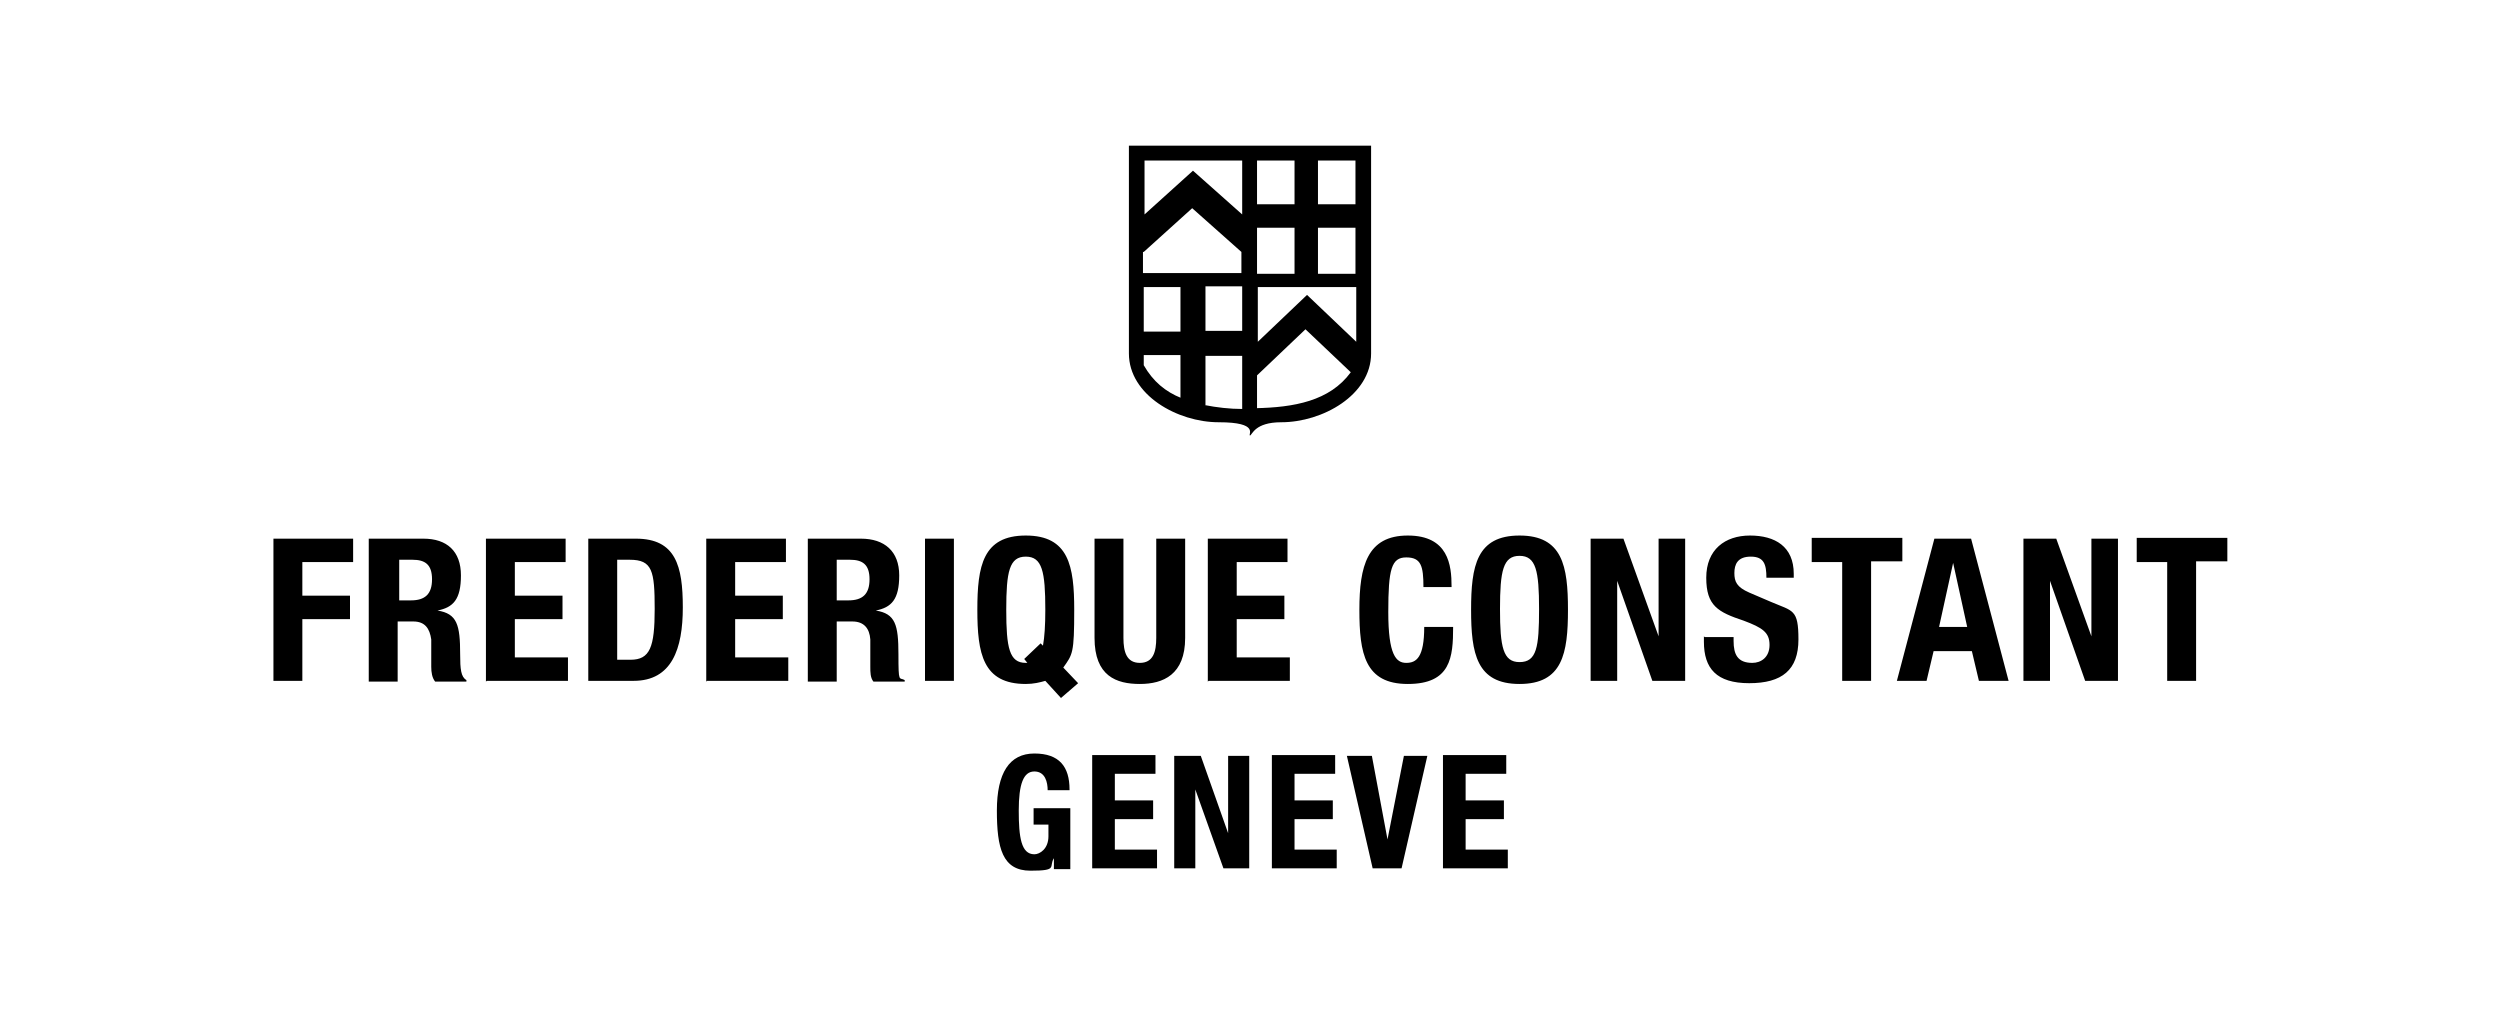 <?xml version="1.0" encoding="UTF-8"?>
<svg id="Ebene_1" xmlns="http://www.w3.org/2000/svg" width="112.9mm" height="45.9mm" version="1.1" viewBox="0 0 320 130">
  <!-- Generator: Adobe Illustrator 29.0.1, SVG Export Plug-In . SVG Version: 2.1.0 Build 192)  -->
  <path d="M144.5,18.6v26.6c0,5.3,6.2,8.8,11.5,8.8s3.7,1.6,4,1.7c.3-.1.6-1.7,4-1.7,5.3,0,11.5-3.5,11.5-8.8v-26.6h-30.9ZM146.4,20.5s0,0,0,0h12.6s0,0,0,0v6.9s0,0,0,0l-6.3-5.6h0l-6.2,5.6h0v-6.9ZM146.4,32.2s0,0,0,0l6.2-5.6h0l6.3,5.6s0,0,0,0v2.7s0,0,0,0h-12.6s0,0,0,0v-2.7h0ZM151.2,50.9c-2-.8-3.6-2.1-4.8-4.2v-1.3s0,0,0,0h4.7s0,0,0,0v5.5ZM151.1,42.4h-4.7s0,0,0,0v-5.7s0,0,0,0h4.7s0,0,0,0v5.7s0,0,0,0ZM154.3,36.6s0,0,0,0h4.7s0,0,0,0v5.7s0,0,0,0h-4.7s0,0,0,0v-5.7h0ZM154.3,51.8v-6.3s0,0,0,0h4.7s0,0,0,0v6.8c-1.6,0-3.3-.2-4.8-.5ZM168.7,20.5s0,0,0,0h4.8s0,0,0,0v5.6s0,0,0,0h-4.8s0,0,0,0v-5.6ZM168.7,29.1s0,0,0,0h4.8s0,0,0,0v5.9s0,0,0,0h-4.8s0,0,0,0v-5.9ZM160.9,20.5s0,0,0,0h4.8s0,0,0,0v5.6s0,0,0,0h-4.8s0,0,0,0v-5.6ZM160.9,29.1s0,0,0,0h4.8s0,0,0,0v5.9s0,0,0,0h-4.8s0,0,0,0v-5.9ZM160.9,52.2v-4.2s0,0,0,0l6.2-5.9h0l5.8,5.5c-2.7,3.7-7.3,4.5-12.2,4.6ZM173.6,43.7s0,0,0,0l-6.3-6h0l-6.3,6h0v-7s0,0,0,0h12.6s0,0,0,0v7h0Z"/>
  <path d="M135.9,89.4l-2.1-2.3c-.7.2-1.5.4-2.5.4-5.5,0-6.2-3.9-6.2-9.5s.7-9.5,6.2-9.5,6.2,3.9,6.2,9.5-.2,5.7-1.4,7.4l1.9,2-2.2,1.9ZM35,87.1h3.7v-7.9h6.1v-3h-6.1v-4.3h6.5v-3h-10.2v18.3ZM51.1,76.8h1.5c1.8,0,2.7-.8,2.7-2.7s-.9-2.5-2.5-2.5h-1.7v5.3ZM47.4,68.9h6.8c3,0,4.8,1.6,4.8,4.7s-1,4.1-3,4.5h0c2.5.4,2.9,1.8,2.9,5.6,0,1.9.1,2.9.8,3.3v.2h-4c-.4-.5-.5-1.2-.5-1.9v-3.5c-.2-1.4-.8-2.3-2.3-2.3h-2v7.7h-3.7v-18.3ZM62.3,87.1h10.4v-3h-6.8v-4.9h6.1v-3h-6.1v-4.3h6.5v-3h-10.2v18.3ZM79.1,84.4h1.6c2.5,0,3.1-1.6,3.1-6.5s-.3-6.3-3.2-6.3h-1.6v12.8ZM75.4,68.9h6c5.1,0,6,3.5,6,8.8s-1.4,9.4-6.3,9.4h-5.8v-18.2ZM90.5,87.1h10.4v-3h-6.8v-4.9h6.1v-3h-6.1v-4.3h6.5v-3h-10.2v18.3ZM107.1,76.8h1.5c1.8,0,2.7-.8,2.7-2.7s-.9-2.5-2.5-2.5h-1.7v5.3ZM103.4,68.9h6.8c3,0,4.9,1.6,4.9,4.7s-1,4.1-3,4.5h0c2.5.4,2.9,1.8,2.9,5.6s.1,2.9.8,3.3v.2h-4c-.4-.5-.4-1.2-.4-1.9v-3.5c-.1-1.4-.8-2.3-2.3-2.3h-2v7.7h-3.7v-18.3h0ZM122.1,87.1v-18.2h-3.7v18.2h3.7ZM140.1,68.9v12.7c0,4.9,2.8,5.9,5.8,5.9s5.8-1.2,5.8-5.9v-12.7h-3.7v12.7c0,1.8-.4,3.2-2.1,3.2s-2.1-1.4-2.1-3.2v-12.7h-3.7ZM154.7,87.1h10.4v-3h-6.8v-4.9h6.1v-3h-6.1v-4.3h6.5v-3h-10.2v18.3ZM185.8,75c0-2.7-.4-6.5-5.6-6.5s-6.2,3.9-6.2,9.5.7,9.5,6.2,9.5,5.8-3.4,5.8-7.3h-3.7c0,3.9-1,4.6-2.3,4.6s-2.3-1-2.3-6.5.4-7,2.3-7,2.2,1.1,2.2,3.8h3.6ZM194.5,84.7c2.2,0,2.5-1.9,2.5-6.8s-.4-6.8-2.5-6.8-2.5,1.9-2.5,6.8.4,6.8,2.5,6.8ZM194.5,68.5c5.5,0,6.2,3.9,6.2,9.5s-.7,9.5-6.2,9.5-6.2-3.9-6.2-9.5.7-9.5,6.2-9.5ZM203.6,68.9v18.2h3.4v-12.8h0l4.5,12.8h4.2v-18.2h-3.4v12.5h0l-4.5-12.5h-4.2ZM218.1,81.4v.7c0,3.4,1.6,5.3,5.8,5.3s6.3-1.7,6.3-5.6-.7-3.6-3.5-4.8l-2.8-1.2c-1.6-.7-1.9-1.4-1.9-2.5s.4-2.1,2.1-2.1,2,1,2,2.7h3.5v-.5c0-3.5-2.4-4.9-5.6-4.9s-5.6,1.8-5.6,5.4,1.5,4.4,4.8,5.5c2.4.9,3.3,1.5,3.3,3.1s-1.1,2.3-2.2,2.3c-1.9,0-2.4-1.1-2.4-2.8v-.5h-3.7ZM231.8,71.9h4v15.2h3.7v-15.3h4v-3h-11.6v3.1ZM248.2,80.2h3.6l-1.8-8.2h0l-1.8,8.2ZM247.8,68.9h4.5l4.8,18.2h-3.8l-.9-3.8h-4.9l-.9,3.8h-3.8l4.8-18.2ZM259,68.9v18.2h3.4v-12.8h0l4.5,12.8h4.2v-18.2h-3.4v12.5h0l-4.5-12.5h-4.2ZM273.4,71.9h4v15.2h3.7v-15.3h4v-3h-11.6v3.1ZM136.9,101c0-2.9-1.3-4.6-4.5-4.6s-4.8,2.5-4.8,7.3.7,7.7,4.3,7.7,2.3-.5,3-1.6h0v1.4h2.1v-7.8h-4.7v2.1h1.9v1.5c0,1.6-1.1,2.3-1.8,2.3-1.7,0-2-2.2-2-5.6s.6-5,2-5,1.7,1.4,1.7,2.4h2.8ZM139.8,96.7v14.4h8.3v-2.4h-5.4v-3.9h4.9v-2.4h-4.9v-3.4h5.2v-2.4h-8.1ZM150.3,96.7v14.4h2.7v-10.1h0l3.6,10.1h3.3v-14.4h-2.7v9.9h0l-3.5-9.9h-3.4ZM162.8,96.7v14.4h8.3v-2.4h-5.4v-3.9h4.9v-2.4h-4.9v-3.4h5.2v-2.4h-8.1ZM172.4,96.7l3.3,14.4h3.7l3.3-14.4h-3l-2.1,10.7h0l-2-10.7h-3.1ZM184.7,96.7v14.4h8.3v-2.4h-5.4v-3.9h4.9v-2.4h-4.9v-3.4h5.2v-2.4h-8.1ZM131.1,84.3l2.1-2,.3.3c.2-1.1.3-2.6.3-4.6,0-4.9-.4-6.8-2.5-6.8s-2.5,1.9-2.5,6.8.4,6.8,2.5,6.8h.2l-.4-.5Z"/>
</svg>